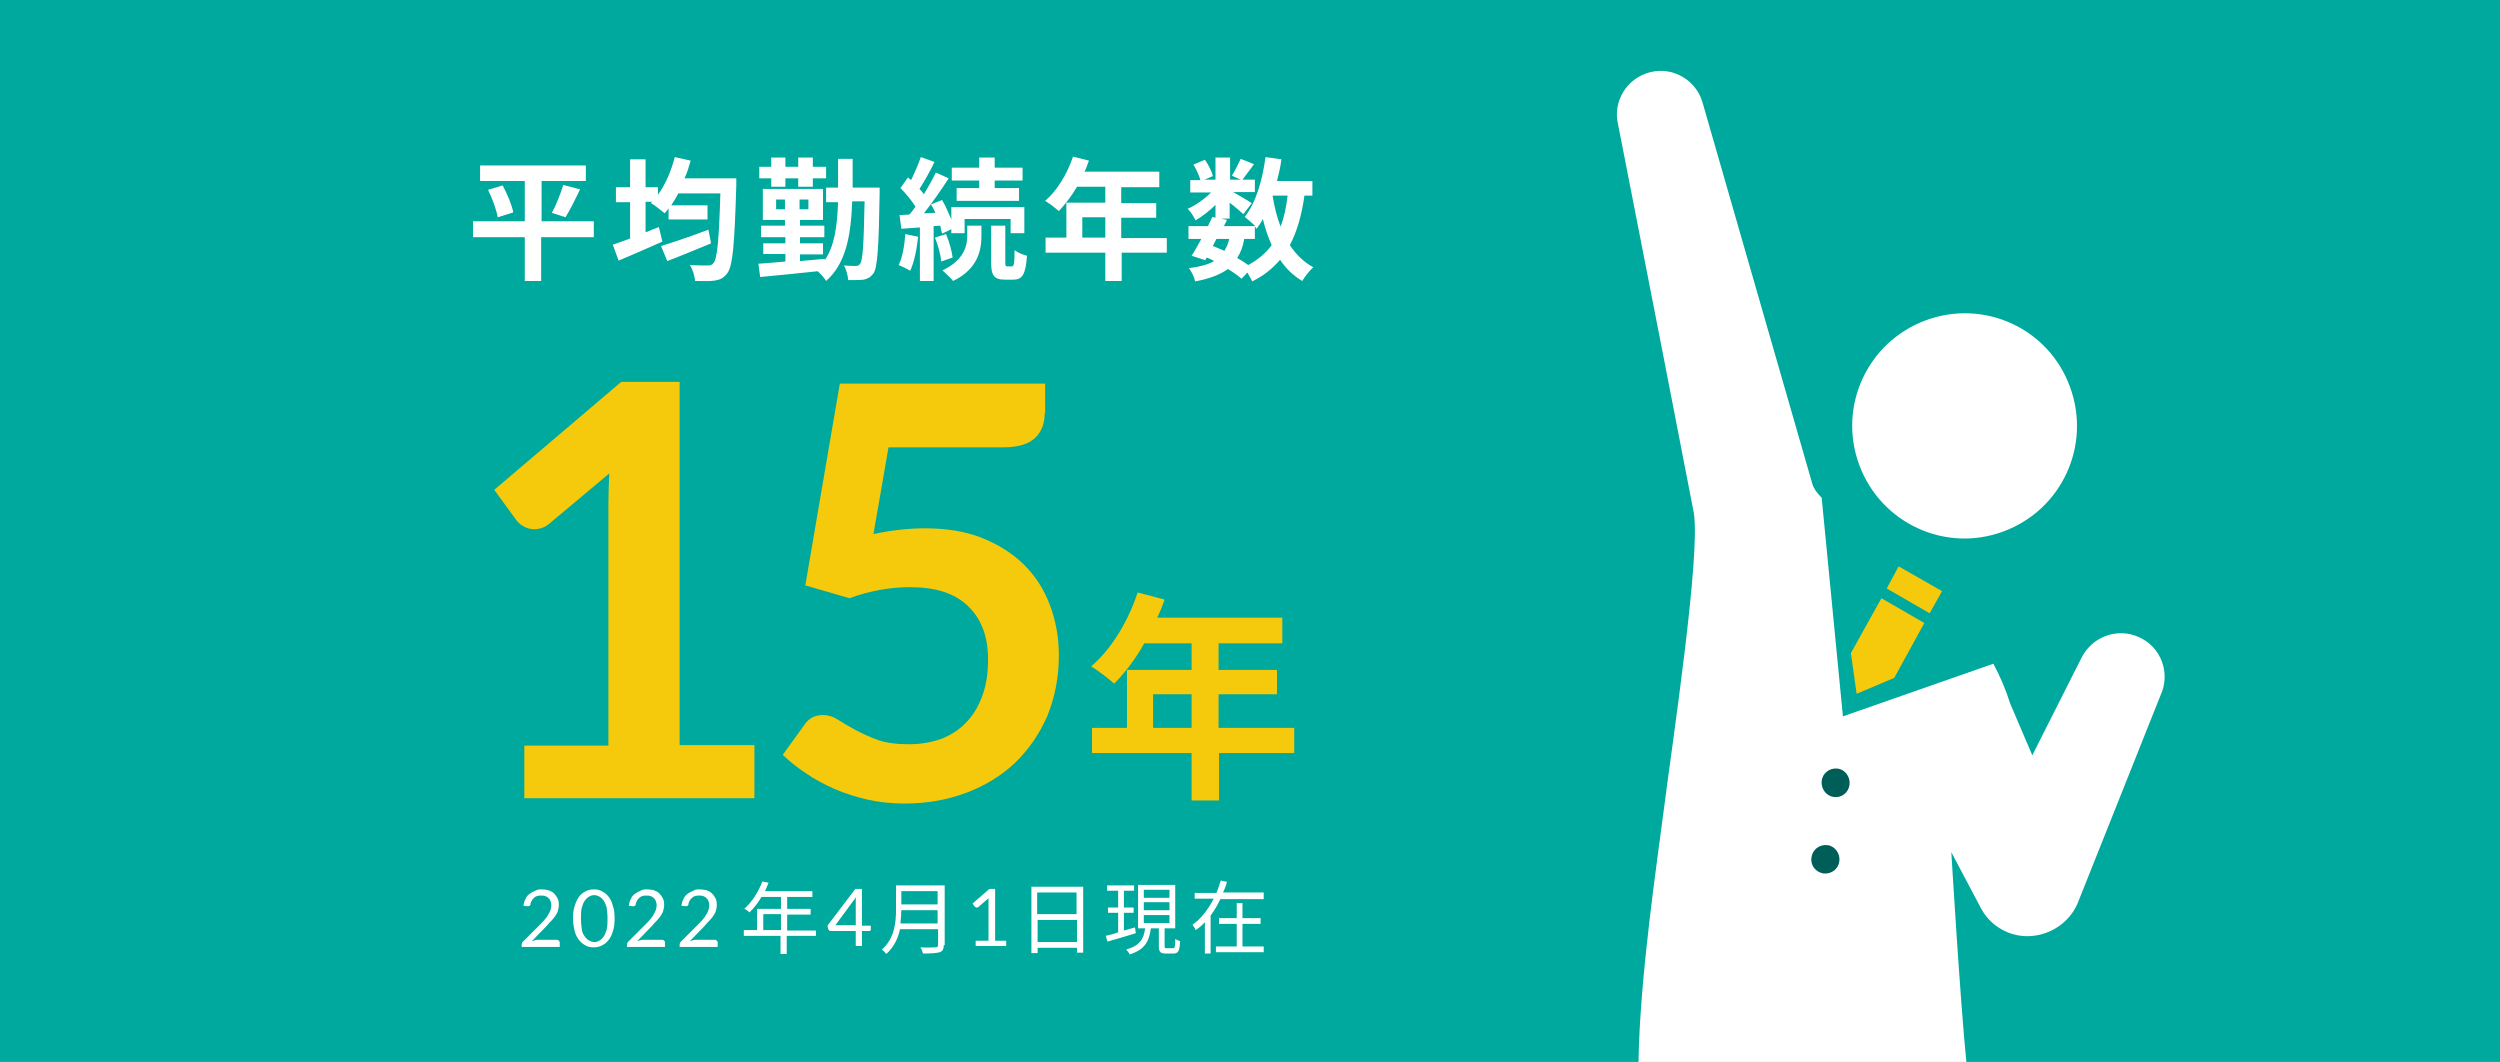 <?xml version="1.0" encoding="utf-8"?>
<!-- Generator: Adobe Illustrator 26.3.1, SVG Export Plug-In . SVG Version: 6.00 Build 0)  -->
<svg version="1.1" id="レイヤー_1" xmlns="http://www.w3.org/2000/svg" xmlns:xlink="http://www.w3.org/1999/xlink" x="0px"
	 y="0px" viewBox="0 0 565 240" style="enable-background:new 0 0 565 240;" xml:space="preserve">
<style type="text/css">
	.st0{fill:#00A99D;}
	.st1{fill:#FFFFFF;}
	.st2{fill:#005E58;}
	.st3{fill:#F5CA0C;}
</style>
<g>
	<rect class="st0" width="565" height="240"/>
	<g>
		<path class="st1" d="M435.2,72.4c-13.2,4.9-19.9,19.5-15,32.7c4.9,13.2,19.5,19.9,32.6,15c13.2-4.9,19.9-19.5,15-32.7
			C463,74.2,448.4,67.5,435.2,72.4z"/>
		<path class="st1" d="M483.4,144c-5-2.3-10.8,0-13.1,4.9l-11,21.8l-5-11.7c-1-3.2-2.3-6.2-3.8-9l-34,11.9l-4.8-49.4
			c-1.1-1.1-1.8-2.1-2.1-3.1l-10.6-36.8l-14.1-49c-1.3-5.3-6.6-8.6-11.9-7.3c-5.3,1.3-8.6,6.6-7.3,11.9l9.8,50.1l7.3,37.6
			c1.6,9.6-5,53-6.7,66.5c-1.5,11.8-5.5,38.2-5.8,57.6h74.1c-1.4-13.8-3.4-47.4-3.4-47.4l6.4,12.1c0,0,0,0,0,0
			c0.1,0.3,0.3,0.6,0.5,0.9c0,0.1,0.1,0.1,0.1,0.2c0.9,1.5,2.2,2.9,3.8,3.9c6.5,4.2,15.4,1,18-6.2l18.5-46.4
			C490.6,152.1,488.4,146.2,483.4,144z"/>
		<path class="st2" d="M414.4,180.1c-1.7-0.2-2.9-1.9-2.7-3.6c0.2-1.8,1.8-3,3.6-2.8c1.7,0.2,2.9,1.9,2.7,3.6
			C417.8,179.1,416.2,180.4,414.4,180.1z"/>
		<path class="st2" d="M409.4,193.8c0.2-1.8,1.8-3,3.6-2.8c1.7,0.2,2.9,1.9,2.7,3.6c-0.2,1.8-1.8,3-3.6,2.8
			C410.3,197.1,409.1,195.5,409.4,193.8z"/>
		<polygon class="st3" points="426.4,133 436.1,138.6 438.9,133.6 429.1,128 		"/>
		<polygon class="st3" points="419.6,156.8 418.3,147.6 425.2,135.2 434.9,140.8 428.1,153.2 		"/>
	</g>
	<g>
		<g>
			<path class="st1" d="M134.1,53.6h-11.8v9.9h-3.7v-9.9h-11.7V50h11.7v-9.1h-10.1v-3.5h23.9v3.5h-10V50h11.8V53.6z M113.6,41.9
				c1,1.9,2.1,4.4,2.4,6.1l-3.5,1.1c-0.3-1.6-1.2-4.2-2.2-6.2L113.6,41.9z M124.7,48.1c1-1.7,2-4.4,2.6-6.3l3.8,1
				c-1.1,2.3-2.3,4.7-3.3,6.3L124.7,48.1z"/>
			<path class="st1" d="M166.4,40.3c0,0,0,1.2,0,1.7c-0.4,13.3-0.8,18.1-2,19.7c-0.8,1.1-1.6,1.5-2.8,1.7c-1.1,0.2-2.8,0.1-4.5,0.1
				c-0.1-1-0.5-2.6-1.2-3.6c1.7,0.1,3.3,0.1,4.1,0.1c0.5,0,0.9-0.1,1.2-0.5c0.9-0.9,1.3-5.3,1.6-15.8h-9.5c-0.5,1-1.1,1.9-1.6,2.7
				h8.2v3.2h-8.8v-2.5c-0.3,0.4-0.6,0.8-0.9,1.1c-0.7-0.6-2.2-1.8-3.1-2.3l0.3-0.3h-1.5v6.9c1-0.4,2-0.8,3-1.2l0.8,3.3
				c-3.4,1.5-7,3.1-9.9,4.3l-1.3-3.6c1.1-0.4,2.4-0.8,3.9-1.4v-8.2h-3.2v-3.4h3.2v-6.3h3.5v6.3h2.8v1.7c1.7-2.3,3-5.4,3.8-8.5
				l3.6,0.8c-0.4,1.4-0.8,2.7-1.4,4H166.4z M160.7,55c-3.4,1.4-7,2.9-9.9,4l-1.4-3.4c2.6-0.8,6.8-2.2,10.7-3.7L160.7,55z"/>
			<path class="st1" d="M198.8,42.3c0,0,0,1.1,0,1.5c-0.2,12.3-0.5,16.7-1.4,18c-0.7,0.9-1.3,1.2-2.2,1.4c-0.9,0.1-2.1,0.1-3.5,0.1
				c-0.1-1-0.4-2.4-1-3.3c1.2,0.1,2.1,0.1,2.7,0.1c0.5,0,0.7-0.1,1-0.5c0.6-0.8,0.8-4.4,1-14.1h-2.8c-0.3,8.1-1.5,14.1-5.9,18
				c-0.4-0.7-1.2-1.6-1.9-2.2c-4.7,0.5-9.6,1-13,1.3l-0.4-3c1.7-0.1,3.8-0.3,6.1-0.5v-1.7h-5V55h5v-1.4H172V51h5.4v-1.3h-5v-7h13.6
				v7h-5.2V51h5.5v2.6h-5.5V55h5.2v2.5h-5.2v1.5c1.9-0.2,3.8-0.3,5.6-0.5v0.3c2.2-3.2,2.8-7.6,3-13.1h-2.7v-3.3h2.7c0-2,0-4.2,0-6.5
				h3.3c0,2.3,0,4.5,0,6.5H198.8z M174.3,40.3h-2.7v-2.6h2.7v-2.1h3.2v2.1h2.9v-2.1h3.3v2.1h3v2.6h-3v1.9h-3.3v-1.9h-2.9v1.9h-3.2
				V40.3z M177.4,47.3v-2.2h-2v2.2H177.4z M182.7,45.1h-2v2.2h2V45.1z"/>
			<path class="st1" d="M207.5,53.5c-0.3,2.8-0.9,5.8-1.8,7.7c-0.6-0.4-1.9-1-2.6-1.3c0.9-1.8,1.3-4.4,1.5-7L207.5,53.5z M211,51.1
				v12.4h-3.1V51.4l-4.2,0.3l-0.4-3.1l2.2-0.1c0.5-0.5,0.9-1.1,1.4-1.8c-0.8-1.3-2.2-3-3.4-4.2l1.7-2.4c0.2,0.2,0.4,0.4,0.7,0.6
				c0.8-1.6,1.7-3.7,2.2-5.2l3.1,1.1c-1,2.1-2.3,4.4-3.4,6.1c0.4,0.4,0.7,0.8,1,1.2c1-1.7,2-3.4,2.7-4.9l2.9,1.3
				c-1.6,2.5-3.7,5.5-5.6,7.9l2.6-0.1c-0.3-0.7-0.6-1.3-1-1.9l2.5-1c0.8,1.3,1.5,3,2.1,4.4v-2.8h16.5v5.9h-3.1v-3.2H218v3.2h-3v-0.9
				l-2.1,1c-0.1-0.5-0.3-1.1-0.4-1.8L211,51.1z M213.8,52.9c0.7,1.6,1.3,3.8,1.5,5.3l-2.6,0.9c-0.1-1.5-0.7-3.7-1.4-5.4L213.8,52.9z
				 M218.6,51h3.2v2.4c0,3.1-0.8,7.4-6.4,10.1c-0.5-0.7-1.7-1.7-2.4-2.4c4.9-2.3,5.6-5.6,5.6-7.8V51z M221.3,40.8h-6.2v-2.9h6.2
				v-2.3h3.5v2.3h6.3v2.9h-6.3v1.7h5.5v2.9h-14.1v-2.9h5.1V40.8z M228.7,60.2c0.4,0,0.6-0.5,0.6-3.7c0.6,0.6,2,1.1,2.8,1.3
				c-0.3,4.3-1.1,5.4-3.1,5.4h-1.9c-2.5,0-3.1-1-3.1-3.9V51h3.2v8.3c0,0.8,0.1,0.9,0.4,0.9H228.7z"/>
			<path class="st1" d="M263.8,57.1h-10.3v6.4h-3.7v-6.4h-13.5v-3.4h4.7v-7.9h8.8v-3.6h-6.4c-1.2,2.1-2.7,4-4.1,5.5
				c-0.7-0.6-2.2-1.8-3.1-2.3c2.7-2.3,5-6.1,6.3-10l3.6,0.9c-0.3,0.8-0.6,1.7-1,2.5h16.9v3.5h-8.6v3.6h7.9v3.3h-7.9v4.6h10.3V57.1z
				 M249.8,53.7v-4.6h-5.2v4.6H249.8z"/>
			<path class="st1" d="M294.8,44.2c-0.6,4.4-1.7,8.2-3.3,11.2c1.4,2.1,3.1,3.8,5.3,5c-0.8,0.7-1.9,2.1-2.5,3.1
				c-2-1.2-3.7-2.8-5-4.8c-1.7,2-3.7,3.6-6.3,4.9c-0.2-0.5-0.7-1.3-1.1-2l-1.3,1.4c-0.8-0.7-1.9-1.5-3.1-2.2
				c-1.8,1.3-4.2,2.2-7.4,2.8c-0.2-1-0.8-2.2-1.4-3c2.4-0.3,4.3-0.8,5.7-1.6c-0.5-0.3-1.1-0.6-1.7-0.8l-0.3,0.6l-3.1-1
				c0.7-1,1.4-2.4,2.2-3.8h-2.9v-2.9h4.4c0.4-0.8,0.7-1.5,1-2.1l0.7,0.2v-2.9c-1.4,1.4-3,2.6-4.5,3.5c-0.4-0.8-1.1-2-1.8-2.6
				c1.8-0.8,3.8-2.2,5.3-3.7h-4.7v-2.8h2.3c-0.3-1-0.9-2.4-1.6-3.5l2.6-1.1c0.8,1.1,1.6,2.7,1.8,3.7l-1.9,0.8h2.5v-5h3.3v5h2.4
				l-2-0.9c0.7-1.1,1.5-2.7,2-3.8l3,1.2c-0.9,1.3-1.9,2.5-2.6,3.5h2.8v2.8h-4.9c1.4,0.8,3.6,2.1,4.2,2.5l-1.9,2.5
				c-0.7-0.6-1.9-1.7-3.1-2.6v3.6h-1.9l1.3,0.3l-0.7,1.4h7.1c-0.7-0.7-1.8-1.6-2.4-2.1c2.5-3.1,4-8.2,4.7-13.5l3.6,0.5
				c-0.2,1.7-0.6,3.3-1,4.9h8v3.3H294.8z M274.1,55.6c0.9,0.4,1.8,0.7,2.6,1.1c0.5-0.8,0.9-1.7,1.1-2.7h-2.9L274.1,55.6z M281.2,54
				c-0.3,1.7-0.8,3.1-1.6,4.3c0.9,0.5,1.8,1.1,2.5,1.6c2.2-1.2,4-2.7,5.3-4.5c-0.8-1.8-1.5-3.8-2-5.9c-0.4,0.8-0.9,1.5-1.4,2.2
				c-0.1-0.1-0.2-0.3-0.4-0.5V54H281.2z M287.6,44.2c0.4,2.5,1,4.9,1.8,7c0.8-2,1.3-4.4,1.6-7H287.6z"/>
		</g>
	</g>
	<g>
		<g>
			<path class="st3" d="M292.6,170.2h-17.1v10.7h-6.2v-10.7h-22.5v-5.7h7.9v-13.1h14.6v-6h-10.7c-2,3.6-4.5,6.8-6.8,9.1
				c-1.1-1-3.7-3-5.2-3.9c4.5-3.8,8.4-10.2,10.5-16.7l6.1,1.6c-0.5,1.4-1,2.8-1.7,4.1h28.3v5.8h-14.4v6h13.2v5.5h-13.2v7.6h17.1
				V170.2z M269.3,164.5v-7.6h-8.7v7.6H269.3z"/>
		</g>
		<g>
			<path class="st3" d="M118.5,168.5h19v-54.8c0-2.1,0.1-4.4,0.2-6.7l-13.5,11.3c-0.6,0.5-1.1,0.8-1.7,1c-0.6,0.2-1.2,0.3-1.7,0.3
				c-0.9,0-1.7-0.2-2.4-0.6c-0.7-0.4-1.2-0.8-1.6-1.3l-5.1-7l28.7-24.4h13.2v82.1h16.9v12h-52V168.5z"/>
			<path class="st3" d="M236.1,93.4c0,2.3-0.7,4.2-2.2,5.6c-1.5,1.4-3.9,2.1-7.2,2.1h-25.9l-3.4,19.6c4.2-0.9,8.1-1.3,11.6-1.3
				c4.9,0,9.3,0.7,13,2.2c3.7,1.5,6.9,3.5,9.5,6.1c2.6,2.6,4.5,5.6,5.8,9.1c1.3,3.5,2,7.2,2,11.3c0,5-0.9,9.5-2.6,13.7
				c-1.8,4.1-4.2,7.6-7.3,10.6c-3.1,2.9-6.8,5.2-11.1,6.8c-4.3,1.6-8.9,2.4-13.9,2.4c-2.9,0-5.7-0.3-8.4-0.9
				c-2.6-0.6-5.1-1.4-7.4-2.4c-2.3-1-4.5-2.2-6.4-3.5c-2-1.3-3.7-2.7-5.3-4.2l4.9-6.8c1-1.5,2.4-2.2,4.2-2.2c1.1,0,2.2,0.3,3.3,1
				c1.1,0.7,2.4,1.5,3.9,2.3c1.5,0.8,3.2,1.6,5.1,2.3c1.9,0.7,4.3,1,7.1,1c2.9,0,5.5-0.5,7.8-1.4c2.3-1,4.1-2.3,5.6-4
				s2.6-3.7,3.4-6.1c0.8-2.4,1.1-4.9,1.1-7.7c0-5.1-1.5-9.1-4.5-12c-3-2.9-7.3-4.3-13.1-4.3c-4.5,0-9.1,0.8-13.7,2.5l-10-2.9
				l7.8-45.6h46.4V93.4z"/>
		</g>
	</g>
	<g>
		<g>
			<path class="st1" d="M184.3,211.5h-6.5v4.1h-1.4v-4.1h-8.3v-1.3h3v-4.8h5.4v-2.7h-4.4c-0.8,1.4-1.8,2.6-2.7,3.5
				c-0.3-0.2-0.8-0.7-1.2-0.8c1.7-1.5,3.2-3.8,4.1-6.2l1.4,0.3c-0.3,0.6-0.5,1.3-0.8,1.9h10.7v1.3h-5.7v2.7h5.3v1.3h-5.3v3.6h6.5
				V211.5z M176.5,210.2v-3.6h-4v3.6H176.5z"/>
			<path class="st1" d="M194.8,209.2h2v0.9c0,0.1,0,0.2-0.1,0.2c-0.1,0.1-0.1,0.1-0.3,0.1h-1.6v3.4h-1.4v-3.4h-5.7
				c-0.1,0-0.2,0-0.3-0.1s-0.1-0.2-0.2-0.3l-0.2-0.8l6.3-8.3h1.5V209.2z M193.4,203.8c0-0.2,0-0.3,0-0.5c0-0.2,0-0.4,0.1-0.6
				l-4.7,6.4h4.6V203.8z"/>
			<path class="st1" d="M213.3,213.6c0,0.9-0.3,1.4-0.9,1.6c-0.7,0.2-1.9,0.3-3.8,0.3c-0.1-0.4-0.3-1-0.6-1.4c1.5,0.1,3,0,3.4,0
				c0.4,0,0.6-0.1,0.6-0.5V210h-8.6c-0.4,2-1.4,4.1-3.1,5.6c-0.2-0.3-0.7-0.8-1-1c2.9-2.5,3.2-6.2,3.2-9v-5.5h11V213.6z
				 M211.9,208.7v-3h-8.2c0,0.9-0.1,2-0.2,3H211.9z M203.7,201.4v3h8.2v-3H203.7z"/>
			<path class="st1" d="M220.6,212.6h2.8v-8.8c0-0.3,0-0.5,0-0.8l-2.3,2c-0.1,0-0.1,0.1-0.2,0.1s-0.1,0-0.2,0c-0.1,0-0.2,0-0.2-0.1
				c-0.1,0-0.1-0.1-0.2-0.1l-0.5-0.7l3.8-3.3h1.3v11.7h2.5v1.2h-6.9V212.6z"/>
			<path class="st1" d="M244.8,200.4v14.9h-1.4v-1.1h-8.9v1.2h-1.4v-15H244.8z M234.4,201.7v4.9h8.9v-4.9H234.4z M243.4,212.9v-5
				h-8.9v5H243.4z"/>
			<path class="st1" d="M256.7,210.9c-2.3,0.7-4.6,1.4-6.4,1.9l-0.4-1.3c0.8-0.2,1.8-0.4,2.8-0.8v-4.4h-2.3v-1.2h2.3v-3.8h-2.5v-1.2
				h6.1v1.2H254v3.8h2.2v1.2H254v4l2.5-0.7L256.7,210.9z M265.1,214.3c0.4,0,0.5-0.3,0.5-2.1c0.3,0.2,0.8,0.4,1.1,0.5
				c-0.1,2.2-0.4,2.8-1.5,2.8h-1.7c-1.3,0-1.6-0.4-1.6-1.7v-4h-1.8c-0.4,2.9-1.3,4.8-4.8,5.9c-0.1-0.3-0.5-0.8-0.8-1.1
				c3.2-0.9,4-2.5,4.3-4.8h-1.6v-9.8h8.4v9.8h-2.4v4c0,0.5,0.1,0.5,0.5,0.5H265.1z M258.5,202.9h5.8v-1.8h-5.8V202.9z M258.5,205.7
				h5.8v-1.8h-5.8V205.7z M258.5,208.6h5.8v-1.8h-5.8V208.6z"/>
			<path class="st1" d="M285.6,201.9v1.3h-9.8c-0.6,1.3-1.3,2.5-2.2,3.7v8.6h-1.3v-7.1c-0.6,0.7-1.3,1.3-2.1,1.8
				c-0.1-0.4-0.5-0.9-0.7-1.2c2.1-1.5,3.6-3.6,4.8-5.9h-4.3v-1.3h4.9c0.4-0.9,0.7-1.9,1-2.8l1.4,0.3c-0.2,0.8-0.5,1.6-0.9,2.4H285.6
				z M280.8,213.9h4.8v1.3h-10.8v-1.3h4.7v-5.1h-4v-1.3h4v-3.4h1.3v3.4h4.1v1.3h-4.1V213.9z"/>
		</g>
		<g>
			<path class="st1" d="M122.5,201c0.5,0,1.1,0.1,1.5,0.2c0.5,0.2,0.9,0.4,1.2,0.7c0.3,0.3,0.6,0.7,0.8,1.1c0.2,0.4,0.3,0.9,0.3,1.5
				c0,0.5-0.1,0.9-0.2,1.3c-0.1,0.4-0.3,0.8-0.6,1.2s-0.5,0.7-0.9,1.1s-0.7,0.7-1,1.1l-3.4,3.5c0.2-0.1,0.5-0.1,0.7-0.2
				s0.5-0.1,0.7-0.1h4.3c0.2,0,0.3,0.1,0.4,0.2c0.1,0.1,0.2,0.2,0.2,0.4v1h-8.6v-0.5c0-0.1,0-0.2,0.1-0.4c0-0.1,0.1-0.2,0.2-0.3
				l4.1-4.1c0.3-0.3,0.7-0.7,0.9-1c0.3-0.3,0.5-0.6,0.7-1c0.2-0.3,0.4-0.7,0.5-1c0.1-0.3,0.2-0.7,0.2-1.1c0-0.4-0.1-0.7-0.2-1
				s-0.3-0.5-0.5-0.7c-0.2-0.2-0.5-0.3-0.7-0.4c-0.3-0.1-0.6-0.1-0.9-0.1c-0.3,0-0.6,0-0.9,0.1s-0.5,0.2-0.7,0.4
				c-0.2,0.2-0.4,0.4-0.5,0.6s-0.3,0.5-0.3,0.8c0,0.2-0.1,0.3-0.2,0.4c-0.1,0.1-0.2,0.1-0.4,0.1c0,0-0.1,0-0.1,0c0,0-0.1,0-0.1,0
				l-0.8-0.1c0.1-0.6,0.2-1.1,0.5-1.6c0.2-0.5,0.5-0.8,0.9-1.1c0.4-0.3,0.8-0.5,1.3-0.7C121.5,201,122,201,122.5,201z"/>
			<path class="st1" d="M138.9,207.6c0,1.1-0.1,2.1-0.4,2.9c-0.2,0.8-0.6,1.5-1,2s-0.9,0.9-1.5,1.2c-0.6,0.3-1.2,0.4-1.8,0.4
				c-0.7,0-1.3-0.1-1.8-0.4c-0.6-0.3-1.1-0.7-1.5-1.2c-0.4-0.5-0.8-1.2-1-2c-0.2-0.8-0.4-1.8-0.4-2.9c0-1.1,0.1-2.1,0.4-2.9
				c0.2-0.8,0.6-1.5,1-2.1c0.4-0.5,0.9-0.9,1.5-1.2c0.6-0.3,1.2-0.4,1.8-0.4c0.7,0,1.3,0.1,1.8,0.4c0.6,0.3,1.1,0.7,1.5,1.2
				s0.8,1.2,1,2.1C138.8,205.5,138.9,206.4,138.9,207.6z M137.3,207.6c0-1-0.1-1.8-0.2-2.5c-0.2-0.7-0.4-1.2-0.7-1.6
				c-0.3-0.4-0.6-0.7-1-0.9c-0.4-0.2-0.7-0.3-1.1-0.3s-0.8,0.1-1.1,0.3c-0.4,0.2-0.7,0.5-1,0.9s-0.5,0.9-0.7,1.6
				c-0.2,0.7-0.2,1.5-0.2,2.5c0,1,0.1,1.8,0.2,2.5s0.4,1.2,0.7,1.6s0.6,0.7,1,0.9c0.4,0.2,0.7,0.3,1.1,0.3s0.8-0.1,1.1-0.3
				c0.4-0.2,0.7-0.5,1-0.9c0.3-0.4,0.5-0.9,0.7-1.6S137.3,208.5,137.3,207.6z"/>
			<path class="st1" d="M146.3,201c0.5,0,1.1,0.1,1.5,0.2c0.5,0.2,0.9,0.4,1.2,0.7c0.3,0.3,0.6,0.7,0.8,1.1c0.2,0.4,0.3,0.9,0.3,1.5
				c0,0.5-0.1,0.9-0.2,1.3c-0.1,0.4-0.3,0.8-0.6,1.2s-0.5,0.7-0.9,1.1s-0.7,0.7-1,1.1l-3.4,3.5c0.2-0.1,0.5-0.1,0.7-0.2
				s0.5-0.1,0.7-0.1h4.3c0.2,0,0.3,0.1,0.4,0.2c0.1,0.1,0.2,0.2,0.2,0.4v1h-8.6v-0.5c0-0.1,0-0.2,0.1-0.4c0-0.1,0.1-0.2,0.2-0.3
				l4.1-4.1c0.3-0.3,0.7-0.7,0.9-1c0.3-0.3,0.5-0.6,0.7-1c0.2-0.3,0.4-0.7,0.5-1c0.1-0.3,0.2-0.7,0.2-1.1c0-0.4-0.1-0.7-0.2-1
				s-0.3-0.5-0.5-0.7c-0.2-0.2-0.5-0.3-0.7-0.4c-0.3-0.1-0.6-0.1-0.9-0.1c-0.3,0-0.6,0-0.9,0.1s-0.5,0.2-0.7,0.4
				c-0.2,0.2-0.4,0.4-0.5,0.6s-0.3,0.5-0.3,0.8c0,0.2-0.1,0.3-0.2,0.4c-0.1,0.1-0.2,0.1-0.4,0.1c0,0-0.1,0-0.1,0c0,0-0.1,0-0.1,0
				l-0.8-0.1c0.1-0.6,0.2-1.1,0.5-1.6c0.2-0.5,0.5-0.8,0.9-1.1c0.4-0.3,0.8-0.5,1.3-0.7C145.2,201,145.8,201,146.3,201z"/>
			<path class="st1" d="M158.2,201c0.5,0,1.1,0.1,1.5,0.2c0.5,0.2,0.9,0.4,1.2,0.7c0.3,0.3,0.6,0.7,0.8,1.1c0.2,0.4,0.3,0.9,0.3,1.5
				c0,0.5-0.1,0.9-0.2,1.3c-0.1,0.4-0.3,0.8-0.6,1.2s-0.5,0.7-0.9,1.1s-0.7,0.7-1,1.1l-3.4,3.5c0.2-0.1,0.5-0.1,0.7-0.2
				s0.5-0.1,0.7-0.1h4.3c0.2,0,0.3,0.1,0.4,0.2c0.1,0.1,0.2,0.2,0.2,0.4v1h-8.6v-0.5c0-0.1,0-0.2,0.1-0.4c0-0.1,0.1-0.2,0.2-0.3
				l4.1-4.1c0.3-0.3,0.7-0.7,0.9-1c0.3-0.3,0.5-0.6,0.7-1c0.2-0.3,0.4-0.7,0.5-1c0.1-0.3,0.2-0.7,0.2-1.1c0-0.4-0.1-0.7-0.2-1
				s-0.3-0.5-0.5-0.7c-0.2-0.2-0.5-0.3-0.7-0.4c-0.3-0.1-0.6-0.1-0.9-0.1c-0.3,0-0.6,0-0.9,0.1s-0.5,0.2-0.7,0.4
				c-0.2,0.2-0.4,0.4-0.5,0.6s-0.3,0.5-0.3,0.8c0,0.2-0.1,0.3-0.2,0.4c-0.1,0.1-0.2,0.1-0.4,0.1c0,0-0.1,0-0.1,0c0,0-0.1,0-0.1,0
				l-0.8-0.1c0.1-0.6,0.2-1.1,0.5-1.6c0.2-0.5,0.5-0.8,0.9-1.1c0.4-0.3,0.8-0.5,1.3-0.7C157.1,201,157.6,201,158.2,201z"/>
		</g>
	</g>
</g>
</svg>
